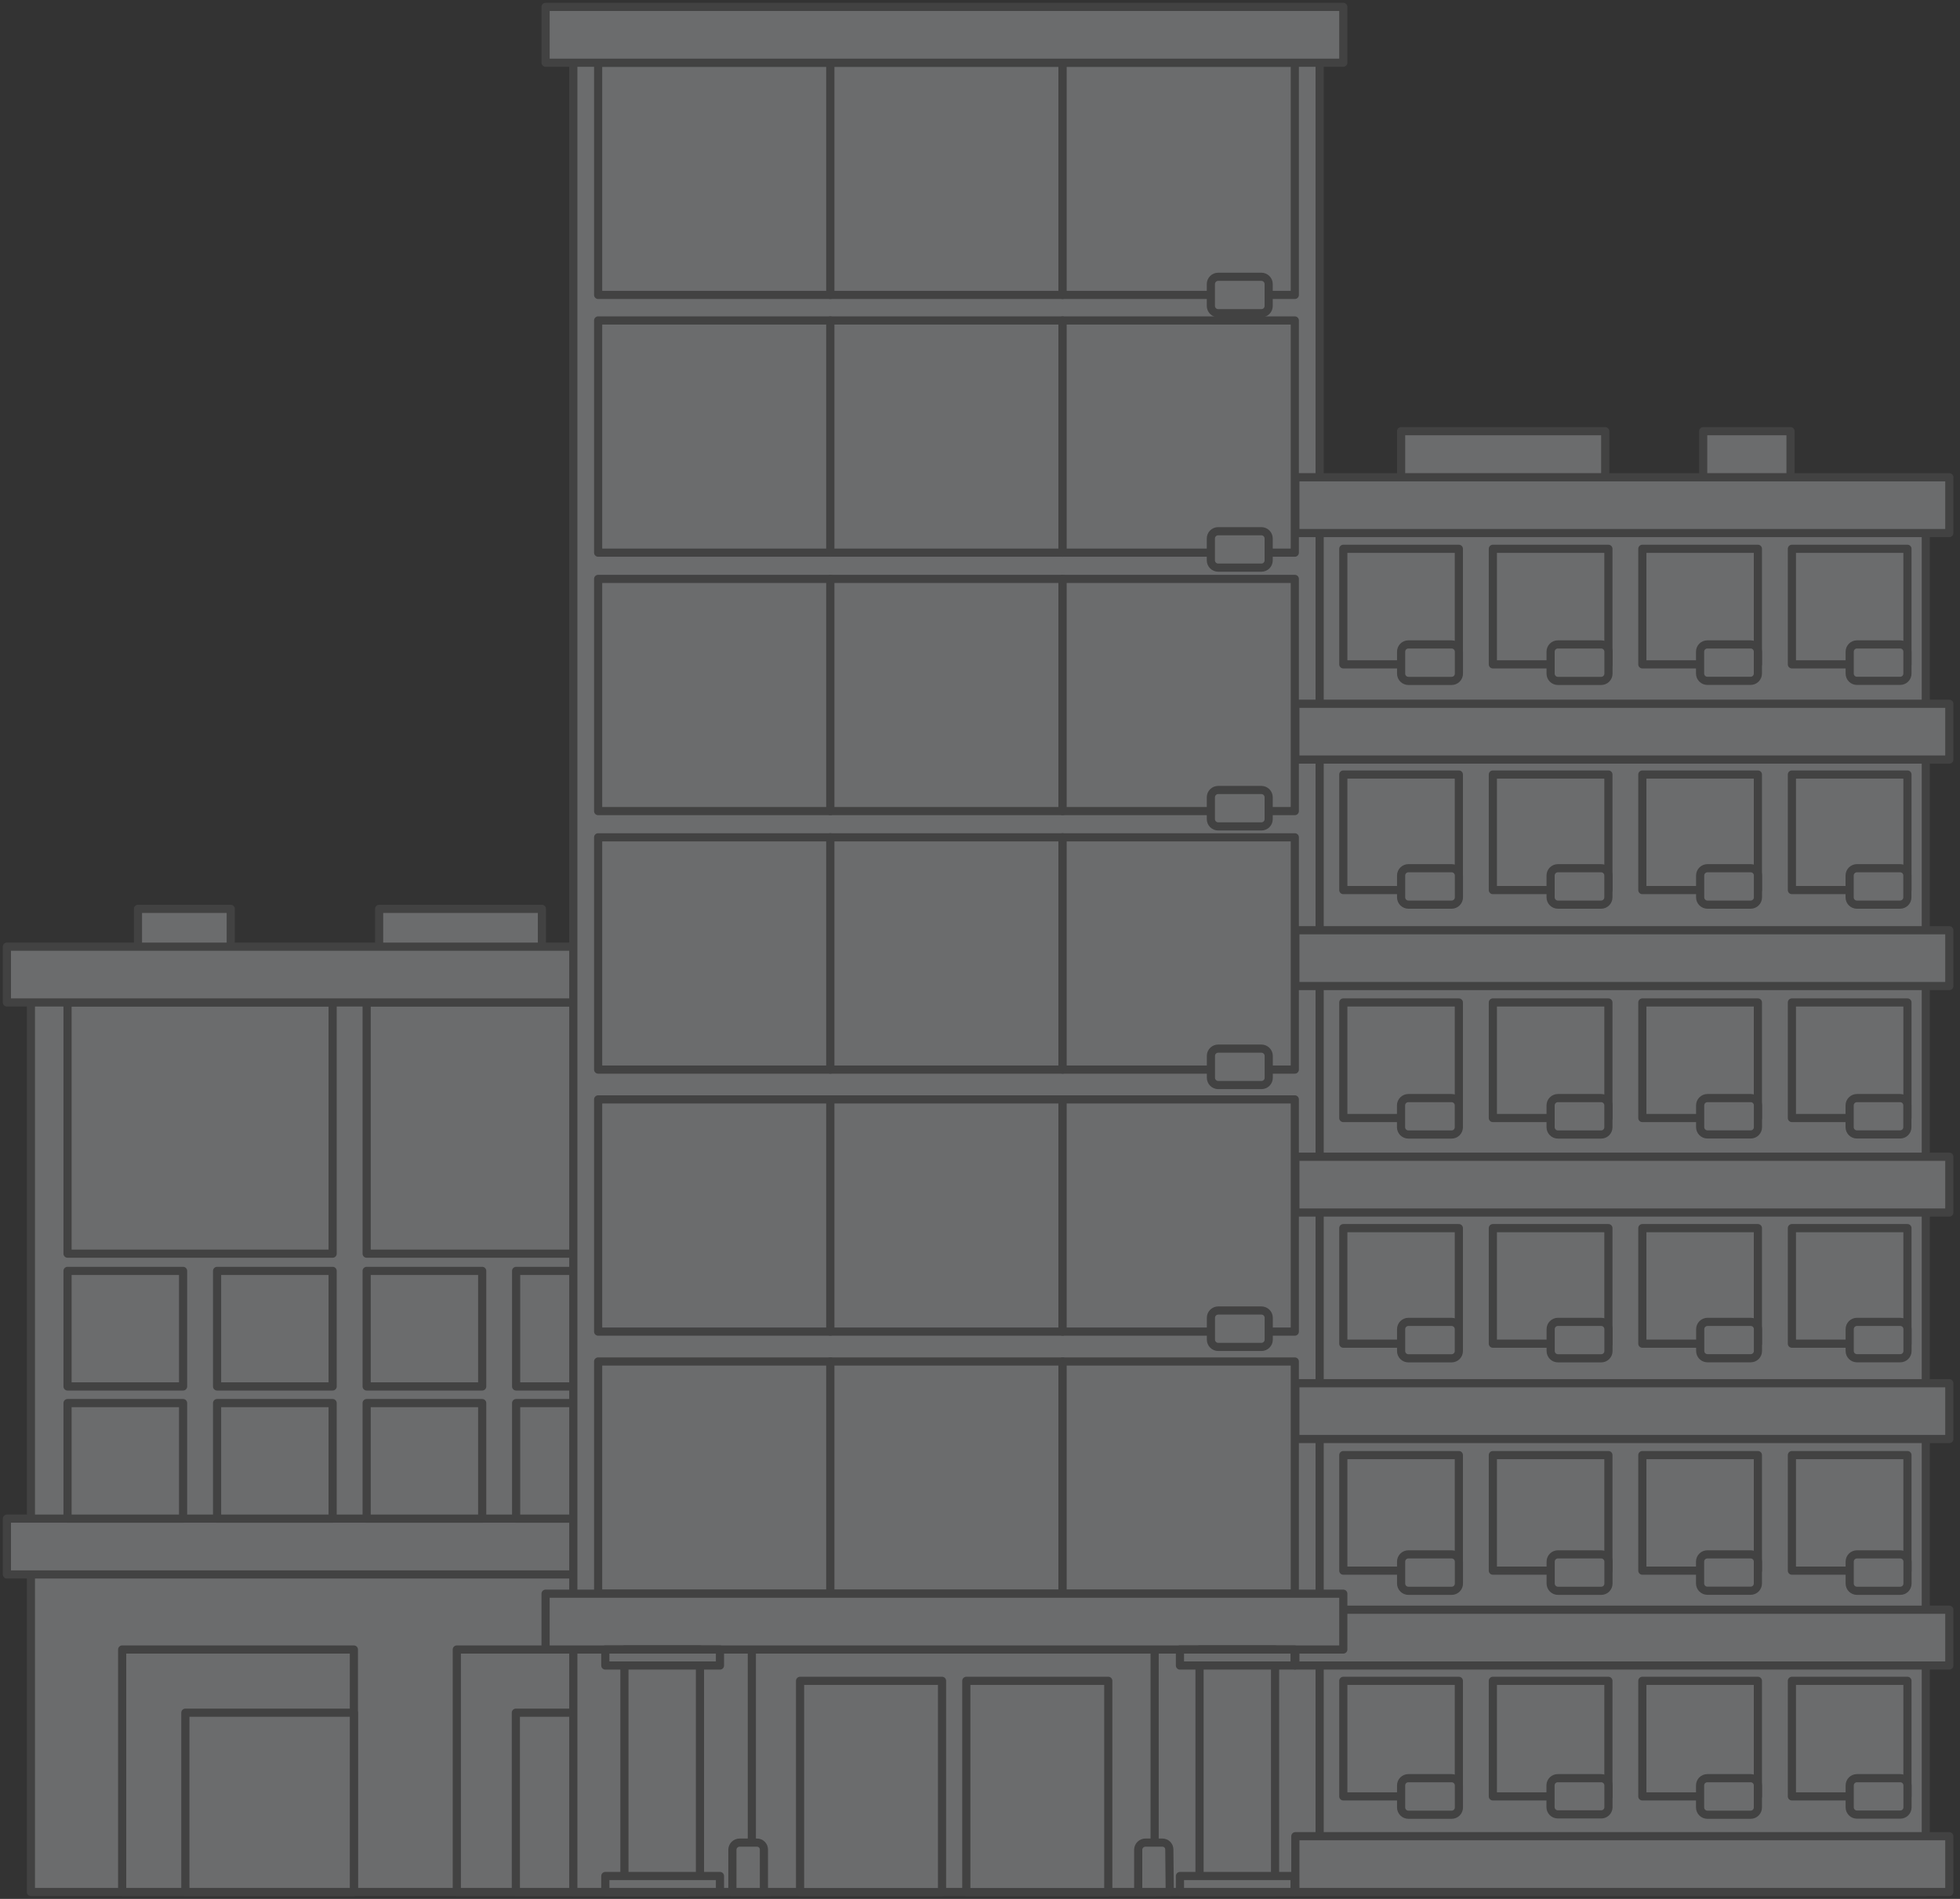 <?xml version="1.0" encoding="UTF-8"?> <svg xmlns="http://www.w3.org/2000/svg" width="480" height="465" viewBox="0 0 480 465" fill="none"><rect x="0" y="0" width="480" height="465" fill="#333333" stroke="none"/> <g opacity="0.3"> <path d="M132.717 222.559H92.848V241.074H132.717V222.559Z" fill="#EFF2F6" stroke="#646464" stroke-width="2" stroke-linecap="round" stroke-linejoin="round"></path> <path d="M56.509 222.559H33.787V237.712H56.509V222.559Z" fill="#EFF2F6" stroke="#646464" stroke-width="2" stroke-linecap="round" stroke-linejoin="round"></path> <path d="M393.117 105.586H343.129V123.139H393.117V105.586Z" fill="#EFF2F6" stroke="#646464" stroke-width="2" stroke-linecap="round" stroke-linejoin="round"></path> <path d="M438.495 105.586H417.107V126.973H438.495V105.586Z" fill="#EFF2F6" stroke="#646464" stroke-width="2" stroke-linecap="round" stroke-linejoin="round"></path> <path d="M471.624 124.591H262.107V463.31H471.624V124.591Z" fill="#EFF2F6" stroke="#646464" stroke-width="2" stroke-linecap="round" stroke-linejoin="round"></path> <path d="M188.603 237.323H7.569V463.311H188.603V237.323Z" fill="#EFF2F6" stroke="#646464" stroke-width="2" stroke-linecap="round" stroke-linejoin="round"></path> <path d="M81.462 245.483H16.539V306.993H81.462V245.483Z" fill="#EFF2F6" stroke="#646464" stroke-width="2" stroke-linecap="round" stroke-linejoin="round"></path> <path d="M154.714 245.483H89.791V306.993H154.714V245.483Z" fill="#EFF2F6" stroke="#646464" stroke-width="2" stroke-linecap="round" stroke-linejoin="round"></path> <path d="M179.141 371.882H1.689V385.549H179.141V371.882Z" fill="#EFF2F6" stroke="#646464" stroke-width="2" stroke-linecap="round" stroke-linejoin="round"></path> <path d="M179.141 231.816H1.689V245.483H179.141V231.816Z" fill="#EFF2F6" stroke="#646464" stroke-width="2" stroke-linecap="round" stroke-linejoin="round"></path> <path d="M168.616 403.93H111.87V463.311H168.616V403.93Z" fill="#EFF2F6" stroke="#646464" stroke-width="2" stroke-linecap="round" stroke-linejoin="round"></path> <path d="M168.617 419.403H126.332V463.31H168.617V419.403Z" fill="#EFF2F6" stroke="#646464" stroke-width="2" stroke-linecap="round" stroke-linejoin="round"></path> <path d="M44.836 311.217H16.539V339.514H44.836V311.217Z" fill="#EFF2F6" stroke="#646464" stroke-width="2" stroke-linecap="round" stroke-linejoin="round"></path> <path d="M81.461 311.217H53.164V339.514H81.461V311.217Z" fill="#EFF2F6" stroke="#646464" stroke-width="2" stroke-linecap="round" stroke-linejoin="round"></path> <path d="M118.088 311.217H89.791V339.514H118.088V311.217Z" fill="#EFF2F6" stroke="#646464" stroke-width="2" stroke-linecap="round" stroke-linejoin="round"></path> <path d="M154.696 311.217H126.399V339.514H154.696V311.217Z" fill="#EFF2F6" stroke="#646464" stroke-width="2" stroke-linecap="round" stroke-linejoin="round"></path> <path d="M44.836 343.585H16.539V371.882H44.836V343.585Z" fill="#EFF2F6" stroke="#646464" stroke-width="2" stroke-linecap="round" stroke-linejoin="round"></path> <path d="M81.461 343.585H53.164V371.882H81.461V343.585Z" fill="#EFF2F6" stroke="#646464" stroke-width="2" stroke-linecap="round" stroke-linejoin="round"></path> <path d="M118.088 343.585H89.791V371.882H118.088V343.585Z" fill="#EFF2F6" stroke="#646464" stroke-width="2" stroke-linecap="round" stroke-linejoin="round"></path> <path d="M154.696 343.585H126.399V371.882H154.696V343.585Z" fill="#EFF2F6" stroke="#646464" stroke-width="2" stroke-linecap="round" stroke-linejoin="round"></path> <path d="M323.178 11.319H140.404V463.311H323.178V11.319Z" fill="#EFF2F6" stroke="#646464" stroke-width="2" stroke-linecap="round" stroke-linejoin="round"></path> <path d="M282.768 400.922H184.125V463.31H282.768V400.922Z" fill="#EFF2F6" stroke="#646464" stroke-width="2" stroke-linecap="round" stroke-linejoin="round"></path> <path d="M477.383 116.871H317.23V130.538H477.383V116.871Z" fill="#EFF2F6" stroke="#646464" stroke-width="2" stroke-linecap="round" stroke-linejoin="round"></path> <path d="M477.383 172.333H317.23V186H477.383V172.333Z" fill="#EFF2F6" stroke="#646464" stroke-width="2" stroke-linecap="round" stroke-linejoin="round"></path> <path d="M477.383 227.795H317.23V241.462H477.383V227.795Z" fill="#EFF2F6" stroke="#646464" stroke-width="2" stroke-linecap="round" stroke-linejoin="round"></path> <path d="M477.383 283.257H317.23V296.924H477.383V283.257Z" fill="#EFF2F6" stroke="#646464" stroke-width="2" stroke-linecap="round" stroke-linejoin="round"></path> <path d="M477.383 338.72H317.23V352.387H477.383V338.72Z" fill="#EFF2F6" stroke="#646464" stroke-width="2" stroke-linecap="round" stroke-linejoin="round"></path> <path d="M477.383 394.182H317.23V407.849H477.383V394.182Z" fill="#EFF2F6" stroke="#646464" stroke-width="2" stroke-linecap="round" stroke-linejoin="round"></path> <path d="M477.383 449.644H317.23V463.311H477.383V449.644Z" fill="#EFF2F6" stroke="#646464" stroke-width="2" stroke-linecap="round" stroke-linejoin="round"></path> <path d="M357.27 134.39H328.973V162.687H357.27V134.39Z" fill="#EFF2F6" stroke="#646464" stroke-width="2" stroke-linecap="round" stroke-linejoin="round"></path> <path d="M393.895 134.39H365.598V162.687H393.895V134.39Z" fill="#EFF2F6" stroke="#646464" stroke-width="2" stroke-linecap="round" stroke-linejoin="round"></path> <path d="M430.504 134.39H402.207V162.687H430.504V134.39Z" fill="#EFF2F6" stroke="#646464" stroke-width="2" stroke-linecap="round" stroke-linejoin="round"></path> <path d="M467.129 134.39H438.832V162.687H467.129V134.39Z" fill="#EFF2F6" stroke="#646464" stroke-width="2" stroke-linecap="round" stroke-linejoin="round"></path> <path d="M357.27 189.666H328.973V217.963H357.27V189.666Z" fill="#EFF2F6" stroke="#646464" stroke-width="2" stroke-linecap="round" stroke-linejoin="round"></path> <path d="M393.895 189.666H365.598V217.963H393.895V189.666Z" fill="#EFF2F6" stroke="#646464" stroke-width="2" stroke-linecap="round" stroke-linejoin="round"></path> <path d="M430.504 189.666H402.207V217.963H430.504V189.666Z" fill="#EFF2F6" stroke="#646464" stroke-width="2" stroke-linecap="round" stroke-linejoin="round"></path> <path d="M467.129 189.666H438.832V217.963H467.129V189.666Z" fill="#EFF2F6" stroke="#646464" stroke-width="2" stroke-linecap="round" stroke-linejoin="round"></path> <path d="M357.27 245.483H328.973V273.78H357.27V245.483Z" fill="#EFF2F6" stroke="#646464" stroke-width="2" stroke-linecap="round" stroke-linejoin="round"></path> <path d="M393.895 245.483H365.598V273.78H393.895V245.483Z" fill="#EFF2F6" stroke="#646464" stroke-width="2" stroke-linecap="round" stroke-linejoin="round"></path> <path d="M430.504 245.483H402.207V273.78H430.504V245.483Z" fill="#EFF2F6" stroke="#646464" stroke-width="2" stroke-linecap="round" stroke-linejoin="round"></path> <path d="M467.129 245.483H438.832V273.78H467.129V245.483Z" fill="#EFF2F6" stroke="#646464" stroke-width="2" stroke-linecap="round" stroke-linejoin="round"></path> <path d="M357.27 300.742H328.973V329.039H357.27V300.742Z" fill="#EFF2F6" stroke="#646464" stroke-width="2" stroke-linecap="round" stroke-linejoin="round"></path> <path d="M393.895 300.742H365.598V329.039H393.895V300.742Z" fill="#EFF2F6" stroke="#646464" stroke-width="2" stroke-linecap="round" stroke-linejoin="round"></path> <path d="M430.504 300.742H402.207V329.039H430.504V300.742Z" fill="#EFF2F6" stroke="#646464" stroke-width="2" stroke-linecap="round" stroke-linejoin="round"></path> <path d="M467.129 300.742H438.832V329.039H467.129V300.742Z" fill="#EFF2F6" stroke="#646464" stroke-width="2" stroke-linecap="round" stroke-linejoin="round"></path> <path d="M357.27 356.322H328.973V384.619H357.27V356.322Z" fill="#EFF2F6" stroke="#646464" stroke-width="2" stroke-linecap="round" stroke-linejoin="round"></path> <path d="M393.895 356.322H365.598V384.619H393.895V356.322Z" fill="#EFF2F6" stroke="#646464" stroke-width="2" stroke-linecap="round" stroke-linejoin="round"></path> <path d="M430.504 356.322H402.207V384.619H430.504V356.322Z" fill="#EFF2F6" stroke="#646464" stroke-width="2" stroke-linecap="round" stroke-linejoin="round"></path> <path d="M467.129 356.322H438.832V384.619H467.129V356.322Z" fill="#EFF2F6" stroke="#646464" stroke-width="2" stroke-linecap="round" stroke-linejoin="round"></path> <path d="M357.27 411.6H328.973V439.897H357.27V411.6Z" fill="#EFF2F6" stroke="#646464" stroke-width="2" stroke-linecap="round" stroke-linejoin="round"></path> <path d="M393.895 411.6H365.598V439.897H393.895V411.6Z" fill="#EFF2F6" stroke="#646464" stroke-width="2" stroke-linecap="round" stroke-linejoin="round"></path> <path d="M430.504 411.6H402.207V439.897H430.504V411.6Z" fill="#EFF2F6" stroke="#646464" stroke-width="2" stroke-linecap="round" stroke-linejoin="round"></path> <path d="M467.129 411.6H438.832V439.897H467.129V411.6Z" fill="#EFF2F6" stroke="#646464" stroke-width="2" stroke-linecap="round" stroke-linejoin="round"></path> <path d="M344.903 380.633H355.495C355.97 380.633 356.426 380.821 356.761 381.157C357.097 381.493 357.286 381.949 357.286 382.424V387.779C357.286 388.012 357.24 388.242 357.151 388.458C357.062 388.673 356.931 388.868 356.766 389.033C356.602 389.198 356.406 389.329 356.191 389.418C355.976 389.507 355.745 389.553 355.512 389.553H344.92C344.445 389.553 343.989 389.364 343.653 389.028C343.318 388.692 343.129 388.237 343.129 387.762V382.407C343.129 381.936 343.316 381.485 343.648 381.152C343.981 380.82 344.432 380.633 344.903 380.633V380.633Z" fill="#EFF2F6" stroke="#646464" stroke-width="2" stroke-linecap="round" stroke-linejoin="round"></path> <path d="M381.528 380.633H392.12C392.595 380.633 393.051 380.821 393.386 381.157C393.722 381.493 393.911 381.949 393.911 382.424V387.779C393.911 388.012 393.865 388.242 393.776 388.458C393.687 388.673 393.556 388.868 393.391 389.033C393.227 389.198 393.031 389.329 392.816 389.418C392.601 389.507 392.37 389.553 392.137 389.553H381.545C381.07 389.553 380.614 389.364 380.278 389.028C379.943 388.692 379.754 388.237 379.754 387.762V382.407C379.754 381.936 379.941 381.485 380.273 381.152C380.606 380.82 381.057 380.633 381.528 380.633V380.633Z" fill="#EFF2F6" stroke="#646464" stroke-width="2" stroke-linecap="round" stroke-linejoin="round"></path> <path d="M418.136 380.633H428.729C429.199 380.633 429.65 380.82 429.983 381.152C430.316 381.485 430.503 381.936 430.503 382.407V387.762C430.503 388.233 430.316 388.684 429.983 389.016C429.65 389.349 429.199 389.536 428.729 389.536H418.136C417.662 389.536 417.206 389.347 416.87 389.011C416.534 388.676 416.346 388.22 416.346 387.745V382.39C416.348 382.157 416.396 381.927 416.487 381.712C416.578 381.498 416.711 381.304 416.877 381.14C417.043 380.977 417.24 380.849 417.456 380.761C417.672 380.674 417.903 380.631 418.136 380.633Z" fill="#EFF2F6" stroke="#646464" stroke-width="2" stroke-linecap="round" stroke-linejoin="round"></path> <path d="M465.371 380.633H454.762C453.782 380.633 452.988 381.427 452.988 382.407V387.779C452.988 388.759 453.782 389.553 454.762 389.553H465.371C466.351 389.553 467.145 388.759 467.145 387.779V382.407C467.145 381.427 466.351 380.633 465.371 380.633Z" fill="#EFF2F6" stroke="#646464" stroke-width="2" stroke-linecap="round" stroke-linejoin="round"></path> <path d="M344.901 435.436H355.493C355.968 435.436 356.424 435.624 356.76 435.96C357.096 436.296 357.284 436.751 357.284 437.226V442.615C357.284 443.086 357.097 443.537 356.765 443.87C356.432 444.202 355.981 444.389 355.51 444.389H344.918C344.683 444.389 344.45 444.343 344.233 444.253C344.015 444.163 343.818 444.031 343.652 443.865C343.485 443.698 343.354 443.501 343.264 443.284C343.174 443.066 343.127 442.834 343.127 442.598V437.243C343.123 437.007 343.165 436.773 343.252 436.554C343.34 436.335 343.47 436.135 343.635 435.967C343.8 435.799 343.997 435.665 344.214 435.574C344.432 435.482 344.665 435.436 344.901 435.436Z" fill="#EFF2F6" stroke="#646464" stroke-width="2" stroke-linecap="round" stroke-linejoin="round"></path> <path d="M381.526 435.436H392.119C392.594 435.436 393.049 435.625 393.385 435.96C393.721 436.296 393.909 436.752 393.909 437.227V442.616C393.888 443.077 393.686 443.512 393.349 443.828C393.011 444.143 392.564 444.314 392.102 444.305H381.509C381.035 444.305 380.579 444.116 380.243 443.781C379.907 443.445 379.719 442.989 379.719 442.514V437.159C379.732 436.692 379.929 436.248 380.268 435.925C380.606 435.603 381.059 435.427 381.526 435.436Z" fill="#EFF2F6" stroke="#646464" stroke-width="2" stroke-linecap="round" stroke-linejoin="round"></path> <path d="M418.137 435.436H428.729C429.2 435.436 429.651 435.622 429.983 435.955C430.316 436.288 430.503 436.739 430.503 437.209V442.615C430.503 443.086 430.316 443.537 429.983 443.87C429.651 444.202 429.2 444.389 428.729 444.389H418.137C417.902 444.389 417.669 444.343 417.451 444.253C417.234 444.163 417.037 444.031 416.871 443.865C416.704 443.699 416.572 443.501 416.482 443.284C416.392 443.067 416.346 442.834 416.346 442.599V437.243C416.341 437.006 416.385 436.77 416.473 436.55C416.561 436.33 416.692 436.13 416.859 435.961C417.026 435.792 417.225 435.659 417.445 435.569C417.664 435.479 417.9 435.433 418.137 435.436V435.436Z" fill="#EFF2F6" stroke="#646464" stroke-width="2" stroke-linecap="round" stroke-linejoin="round"></path> <path d="M465.371 435.436H454.762C453.782 435.436 452.988 436.23 452.988 437.209V442.582C452.988 443.561 453.782 444.355 454.762 444.355H465.371C466.351 444.355 467.145 443.561 467.145 442.582V437.209C467.145 436.23 466.351 435.436 465.371 435.436Z" fill="#EFF2F6" stroke="#646464" stroke-width="2" stroke-linecap="round" stroke-linejoin="round"></path> <path d="M344.902 268.897H355.478C355.952 268.897 356.408 269.086 356.744 269.422C357.08 269.758 357.268 270.213 357.268 270.688V276.044C357.268 276.514 357.081 276.965 356.749 277.298C356.416 277.63 355.965 277.817 355.494 277.817H344.902C344.427 277.817 343.972 277.629 343.636 277.293C343.3 276.957 343.111 276.502 343.111 276.027V270.688C343.111 270.213 343.3 269.758 343.636 269.422C343.972 269.086 344.427 268.897 344.902 268.897V268.897Z" fill="#EFF2F6" stroke="#646464" stroke-width="2" stroke-linecap="round" stroke-linejoin="round"></path> <path d="M381.529 268.897H392.105C392.34 268.897 392.573 268.944 392.79 269.034C393.007 269.124 393.204 269.256 393.371 269.422C393.537 269.588 393.669 269.786 393.759 270.003C393.849 270.22 393.895 270.453 393.895 270.688V276.044C393.895 276.514 393.708 276.965 393.376 277.298C393.043 277.63 392.592 277.817 392.121 277.817H381.529C381.054 277.817 380.599 277.629 380.263 277.293C379.927 276.957 379.738 276.502 379.738 276.027V270.688C379.738 270.453 379.785 270.22 379.875 270.003C379.965 269.786 380.096 269.588 380.263 269.422C380.429 269.256 380.626 269.124 380.844 269.034C381.061 268.944 381.294 268.897 381.529 268.897V268.897Z" fill="#EFF2F6" stroke="#646464" stroke-width="2" stroke-linecap="round" stroke-linejoin="round"></path> <path d="M418.154 268.897H428.746C429.217 268.897 429.668 269.084 430.001 269.417C430.333 269.75 430.52 270.201 430.52 270.671V276.027C430.52 276.26 430.474 276.49 430.385 276.705C430.296 276.921 430.165 277.116 430.001 277.281C429.836 277.446 429.64 277.576 429.425 277.665C429.21 277.755 428.979 277.8 428.746 277.8H418.154C417.679 277.8 417.224 277.612 416.888 277.276C416.552 276.94 416.363 276.485 416.363 276.01V270.671C416.368 270.199 416.558 269.748 416.894 269.416C417.229 269.084 417.682 268.897 418.154 268.897V268.897Z" fill="#EFF2F6" stroke="#646464" stroke-width="2" stroke-linecap="round" stroke-linejoin="round"></path> <path d="M454.761 268.897H465.337C465.807 268.897 466.259 269.084 466.591 269.417C466.924 269.75 467.111 270.201 467.111 270.671V276.027C467.111 276.26 467.065 276.49 466.976 276.705C466.887 276.921 466.756 277.116 466.591 277.281C466.427 277.446 466.231 277.576 466.016 277.665C465.8 277.755 465.57 277.8 465.337 277.8H454.745C454.512 277.8 454.281 277.755 454.066 277.665C453.85 277.576 453.655 277.446 453.49 277.281C453.326 277.116 453.195 276.921 453.106 276.705C453.017 276.49 452.971 276.26 452.971 276.027V270.688C452.971 270.213 453.159 269.758 453.495 269.422C453.831 269.086 454.287 268.897 454.761 268.897V268.897Z" fill="#EFF2F6" stroke="#646464" stroke-width="2" stroke-linecap="round" stroke-linejoin="round"></path> <path d="M344.903 323.7H355.478C355.953 323.7 356.409 323.889 356.744 324.225C357.08 324.561 357.269 325.016 357.269 325.491V330.846C357.269 331.317 357.082 331.768 356.749 332.101C356.417 332.433 355.966 332.62 355.495 332.62H344.903C344.67 332.62 344.439 332.574 344.224 332.485C344.009 332.396 343.813 332.265 343.648 332.101C343.484 331.936 343.353 331.74 343.264 331.525C343.175 331.31 343.129 331.079 343.129 330.846V325.491C343.129 325.019 343.315 324.566 343.647 324.231C343.98 323.895 344.431 323.705 344.903 323.7V323.7Z" fill="#EFF2F6" stroke="#646464" stroke-width="2" stroke-linecap="round" stroke-linejoin="round"></path> <path d="M381.528 323.7H392.12C392.595 323.7 393.051 323.889 393.386 324.225C393.722 324.561 393.911 325.016 393.911 325.491V330.846C393.911 331.317 393.724 331.768 393.391 332.101C393.059 332.433 392.608 332.62 392.137 332.62H381.545C381.07 332.62 380.614 332.431 380.278 332.096C379.943 331.76 379.754 331.304 379.754 330.829V325.491C379.752 325.257 379.796 325.024 379.884 324.807C379.972 324.59 380.103 324.392 380.268 324.226C380.432 324.059 380.629 323.927 380.845 323.837C381.061 323.747 381.293 323.7 381.528 323.7V323.7Z" fill="#EFF2F6" stroke="#646464" stroke-width="2" stroke-linecap="round" stroke-linejoin="round"></path> <path d="M418.153 323.7H428.745C429.216 323.7 429.667 323.887 429.999 324.22C430.332 324.552 430.519 325.004 430.519 325.474V330.829C430.519 331.3 430.332 331.751 429.999 332.084C429.667 332.416 429.216 332.603 428.745 332.603H418.153C417.682 332.603 417.231 332.416 416.898 332.084C416.566 331.751 416.379 331.3 416.379 330.829V325.474C416.383 325.005 416.572 324.556 416.903 324.225C417.235 323.893 417.684 323.705 418.153 323.7V323.7Z" fill="#EFF2F6" stroke="#646464" stroke-width="2" stroke-linecap="round" stroke-linejoin="round"></path> <path d="M465.371 323.7H454.762C453.782 323.7 452.988 324.494 452.988 325.474V330.829C452.988 331.809 453.782 332.603 454.762 332.603H465.371C466.351 332.603 467.145 331.809 467.145 330.829V325.474C467.145 324.494 466.351 323.7 465.371 323.7Z" fill="#EFF2F6" stroke="#646464" stroke-width="2" stroke-linecap="round" stroke-linejoin="round"></path> <path d="M344.903 157.805H355.495C355.97 157.805 356.426 157.993 356.761 158.329C357.097 158.665 357.286 159.12 357.286 159.595V164.951C357.286 165.426 357.097 165.881 356.761 166.217C356.426 166.553 355.97 166.741 355.495 166.741H344.92C344.445 166.741 343.989 166.553 343.653 166.217C343.318 165.881 343.129 165.426 343.129 164.951V159.595C343.127 159.361 343.171 159.129 343.259 158.911C343.347 158.694 343.478 158.497 343.643 158.33C343.807 158.164 344.004 158.032 344.22 157.941C344.436 157.851 344.668 157.805 344.903 157.805V157.805Z" fill="#EFF2F6" stroke="#646464" stroke-width="2" stroke-linecap="round" stroke-linejoin="round"></path> <path d="M381.529 157.805H392.121C392.596 157.805 393.052 157.993 393.388 158.329C393.724 158.665 393.912 159.121 393.912 159.596V164.951C393.912 165.426 393.724 165.881 393.388 166.217C393.052 166.553 392.596 166.742 392.121 166.742H381.529C381.054 166.742 380.599 166.553 380.263 166.217C379.927 165.881 379.738 165.426 379.738 164.951V159.596C379.736 159.36 379.781 159.126 379.87 158.908C379.959 158.689 380.091 158.491 380.258 158.324C380.425 158.157 380.623 158.026 380.841 157.936C381.059 157.847 381.293 157.803 381.529 157.805V157.805Z" fill="#EFF2F6" stroke="#646464" stroke-width="2" stroke-linecap="round" stroke-linejoin="round"></path> <path d="M418.137 157.805H428.729C429.199 157.805 429.651 157.992 429.983 158.324C430.316 158.657 430.503 159.108 430.503 159.579V164.934C430.503 165.409 430.314 165.864 429.978 166.2C429.642 166.536 429.187 166.725 428.712 166.725H418.137C417.662 166.725 417.206 166.536 416.87 166.2C416.534 165.864 416.346 165.409 416.346 164.934V159.596C416.344 159.36 416.388 159.126 416.478 158.908C416.567 158.689 416.699 158.491 416.865 158.324C417.032 158.157 417.23 158.026 417.449 157.936C417.667 157.847 417.901 157.803 418.137 157.805Z" fill="#EFF2F6" stroke="#646464" stroke-width="2" stroke-linecap="round" stroke-linejoin="round"></path> <path d="M454.762 157.805H465.355C465.825 157.805 466.276 157.992 466.609 158.324C466.941 158.657 467.128 159.108 467.128 159.579V164.934C467.128 165.409 466.94 165.864 466.604 166.2C466.268 166.536 465.813 166.725 465.338 166.725H454.762C454.292 166.725 453.841 166.538 453.508 166.205C453.175 165.872 452.988 165.421 452.988 164.951V159.595C452.986 159.361 453.03 159.129 453.118 158.911C453.207 158.694 453.337 158.497 453.502 158.33C453.667 158.164 453.863 158.032 454.079 157.941C454.296 157.851 454.528 157.805 454.762 157.805V157.805Z" fill="#EFF2F6" stroke="#646464" stroke-width="2" stroke-linecap="round" stroke-linejoin="round"></path> <path d="M355.495 212.607H344.92C343.931 212.607 343.129 213.409 343.129 214.398V219.737C343.129 220.726 343.931 221.527 344.92 221.527H355.495C356.484 221.527 357.286 220.726 357.286 219.737V214.398C357.286 213.409 356.484 212.607 355.495 212.607Z" fill="#EFF2F6" stroke="#646464" stroke-width="2" stroke-linecap="round" stroke-linejoin="round"></path> <path d="M392.105 212.607H381.529C380.54 212.607 379.738 213.409 379.738 214.398V219.737C379.738 220.726 380.54 221.527 381.529 221.527H392.105C393.094 221.527 393.895 220.726 393.895 219.737V214.398C393.895 213.409 393.094 212.607 392.105 212.607Z" fill="#EFF2F6" stroke="#646464" stroke-width="2" stroke-linecap="round" stroke-linejoin="round"></path> <path d="M418.154 212.607H428.746C429.217 212.607 429.668 212.794 430.001 213.127C430.333 213.46 430.52 213.911 430.52 214.381V219.737C430.52 220.212 430.332 220.667 429.996 221.003C429.66 221.339 429.204 221.527 428.729 221.527H418.154C417.679 221.527 417.224 221.339 416.888 221.003C416.552 220.667 416.363 220.212 416.363 219.737V214.381C416.368 213.909 416.558 213.458 416.894 213.126C417.229 212.794 417.682 212.607 418.154 212.607V212.607Z" fill="#EFF2F6" stroke="#646464" stroke-width="2" stroke-linecap="round" stroke-linejoin="round"></path> <path d="M454.761 212.607H465.337C465.807 212.607 466.259 212.794 466.591 213.127C466.924 213.46 467.111 213.911 467.111 214.381V219.737C467.111 220.212 466.922 220.667 466.586 221.003C466.25 221.339 465.795 221.527 465.32 221.527H454.745C454.512 221.527 454.281 221.481 454.066 221.392C453.85 221.303 453.655 221.172 453.49 221.008C453.326 220.843 453.195 220.647 453.106 220.432C453.017 220.217 452.971 219.986 452.971 219.753V214.381C452.975 213.909 453.166 213.458 453.501 213.126C453.836 212.794 454.289 212.607 454.761 212.607V212.607Z" fill="#EFF2F6" stroke="#646464" stroke-width="2" stroke-linecap="round" stroke-linejoin="round"></path> <path d="M203.35 15.356H146.485V72.221H203.35V15.356Z" fill="#EFF2F6" stroke="#646464" stroke-width="2" stroke-linecap="round" stroke-linejoin="round"></path> <path d="M260.214 15.356H203.35V72.221H260.214V15.356Z" fill="#EFF2F6" stroke="#646464" stroke-width="2" stroke-linecap="round" stroke-linejoin="round"></path> <path d="M317.095 15.356H260.23V72.221H317.095V15.356Z" fill="#EFF2F6" stroke="#646464" stroke-width="2" stroke-linecap="round" stroke-linejoin="round"></path> <path d="M203.35 78.472H146.485V135.336H203.35V78.472Z" fill="#EFF2F6" stroke="#646464" stroke-width="2" stroke-linecap="round" stroke-linejoin="round"></path> <path d="M260.214 78.472H203.35V135.336H260.214V78.472Z" fill="#EFF2F6" stroke="#646464" stroke-width="2" stroke-linecap="round" stroke-linejoin="round"></path> <path d="M317.095 78.472H260.23V135.336H317.095V78.472Z" fill="#EFF2F6" stroke="#646464" stroke-width="2" stroke-linecap="round" stroke-linejoin="round"></path> <path d="M203.35 141.756H146.485V198.62H203.35V141.756Z" fill="#EFF2F6" stroke="#646464" stroke-width="2" stroke-linecap="round" stroke-linejoin="round"></path> <path d="M260.214 141.756H203.35V198.62H260.214V141.756Z" fill="#EFF2F6" stroke="#646464" stroke-width="2" stroke-linecap="round" stroke-linejoin="round"></path> <path d="M317.095 141.756H260.23V198.62H317.095V141.756Z" fill="#EFF2F6" stroke="#646464" stroke-width="2" stroke-linecap="round" stroke-linejoin="round"></path> <path d="M203.35 205.039H146.485V261.92H203.35V205.039Z" fill="#EFF2F6" stroke="#646464" stroke-width="2" stroke-linecap="round" stroke-linejoin="round"></path> <path d="M260.214 205.039H203.35V261.92H260.214V205.039Z" fill="#EFF2F6" stroke="#646464" stroke-width="2" stroke-linecap="round" stroke-linejoin="round"></path> <path d="M317.095 205.039H260.23V261.92H317.095V205.039Z" fill="#EFF2F6" stroke="#646464" stroke-width="2" stroke-linecap="round" stroke-linejoin="round"></path> <path d="M203.35 269.219H146.485V326.083H203.35V269.219Z" fill="#EFF2F6" stroke="#646464" stroke-width="2" stroke-linecap="round" stroke-linejoin="round"></path> <path d="M260.214 269.219H203.35V326.083H260.214V269.219Z" fill="#EFF2F6" stroke="#646464" stroke-width="2" stroke-linecap="round" stroke-linejoin="round"></path> <path d="M317.095 269.219H260.23V326.083H317.095V269.219Z" fill="#EFF2F6" stroke="#646464" stroke-width="2" stroke-linecap="round" stroke-linejoin="round"></path> <path d="M203.35 333.398H146.485V390.263H203.35V333.398Z" fill="#EFF2F6" stroke="#646464" stroke-width="2" stroke-linecap="round" stroke-linejoin="round"></path> <path d="M260.214 333.398H203.35V390.263H260.214V333.398Z" fill="#EFF2F6" stroke="#646464" stroke-width="2" stroke-linecap="round" stroke-linejoin="round"></path> <path d="M317.095 333.398H260.23V390.263H317.095V333.398Z" fill="#EFF2F6" stroke="#646464" stroke-width="2" stroke-linecap="round" stroke-linejoin="round"></path> <path d="M328.971 390.262H133.612V403.929H328.971V390.262Z" fill="#EFF2F6" stroke="#646464" stroke-width="2" stroke-linecap="round" stroke-linejoin="round"></path> <path d="M328.971 1.689H133.612V15.357H328.971V1.689Z" fill="#EFF2F6" stroke="#646464" stroke-width="2" stroke-linecap="round" stroke-linejoin="round"></path> <path d="M298.328 67.778H308.903C309.138 67.778 309.371 67.825 309.589 67.915C309.806 68.005 310.003 68.136 310.17 68.303C310.336 68.469 310.468 68.666 310.558 68.884C310.648 69.101 310.694 69.334 310.694 69.569V74.924C310.694 75.157 310.648 75.388 310.559 75.603C310.47 75.818 310.339 76.014 310.175 76.179C310.01 76.343 309.814 76.474 309.599 76.563C309.384 76.652 309.153 76.698 308.92 76.698H298.328C297.853 76.698 297.397 76.51 297.062 76.174C296.726 75.838 296.537 75.382 296.537 74.907V69.552C296.542 69.08 296.732 68.629 297.068 68.297C297.403 67.965 297.856 67.778 298.328 67.778Z" fill="#EFF2F6" stroke="#646464" stroke-width="2" stroke-linecap="round" stroke-linejoin="round"></path> <path d="M298.327 130.082H308.903C309.378 130.082 309.833 130.271 310.169 130.607C310.505 130.942 310.693 131.398 310.693 131.873V137.228C310.693 137.461 310.648 137.692 310.558 137.907C310.469 138.122 310.339 138.318 310.174 138.482C310.009 138.647 309.814 138.778 309.598 138.867C309.383 138.956 309.152 139.002 308.92 139.002H298.327C297.852 139.002 297.397 138.813 297.061 138.477C296.725 138.142 296.536 137.686 296.536 137.211V131.94C296.527 131.7 296.567 131.459 296.653 131.234C296.739 131.009 296.869 130.804 297.036 130.63C297.204 130.457 297.404 130.319 297.626 130.225C297.848 130.13 298.086 130.082 298.327 130.082V130.082Z" fill="#EFF2F6" stroke="#646464" stroke-width="2" stroke-linecap="round" stroke-linejoin="round"></path> <path d="M298.328 193.45H308.903C309.378 193.45 309.834 193.639 310.17 193.975C310.505 194.311 310.694 194.766 310.694 195.241V200.596C310.694 200.829 310.648 201.06 310.559 201.275C310.47 201.49 310.339 201.686 310.175 201.851C310.01 202.015 309.814 202.146 309.599 202.235C309.384 202.324 309.153 202.37 308.92 202.37H298.328C297.853 202.37 297.397 202.181 297.062 201.846C296.726 201.51 296.537 201.054 296.537 200.579V195.224C296.542 194.752 296.732 194.301 297.068 193.969C297.403 193.637 297.856 193.45 298.328 193.45V193.45Z" fill="#EFF2F6" stroke="#646464" stroke-width="2" stroke-linecap="round" stroke-linejoin="round"></path> <path d="M298.327 256.785H308.919C309.394 256.785 309.849 256.974 310.185 257.31C310.521 257.645 310.71 258.101 310.71 258.576V263.931C310.71 264.402 310.523 264.853 310.19 265.185C309.857 265.518 309.406 265.705 308.936 265.705H298.343C297.869 265.705 297.413 265.516 297.077 265.181C296.741 264.845 296.553 264.389 296.553 263.914V258.475C296.574 258.019 296.771 257.589 297.101 257.274C297.432 256.96 297.87 256.785 298.327 256.785V256.785Z" fill="#EFF2F6" stroke="#646464" stroke-width="2" stroke-linecap="round" stroke-linejoin="round"></path> <path d="M308.919 320.913H298.343C297.354 320.913 296.553 321.715 296.553 322.704V328.042C296.553 329.031 297.354 329.833 298.343 329.833H308.919C309.908 329.833 310.71 329.031 310.71 328.042V322.704C310.71 321.715 309.908 320.913 308.919 320.913Z" fill="#EFF2F6" stroke="#646464" stroke-width="2" stroke-linecap="round" stroke-linejoin="round"></path> <path d="M312.262 403.93H293.764V463.311H312.262V403.93Z" fill="#EFF2F6" stroke="#646464" stroke-width="2" stroke-linecap="round" stroke-linejoin="round"></path> <path d="M171.42 403.93H152.921V463.311H171.42V403.93Z" fill="#EFF2F6" stroke="#646464" stroke-width="2" stroke-linecap="round" stroke-linejoin="round"></path> <path d="M176.32 403.93H148.242V407.849H176.32V403.93Z" fill="#EFF2F6" stroke="#646464" stroke-width="2" stroke-linecap="round" stroke-linejoin="round"></path> <path d="M317.044 403.93H288.967V407.849H317.044V403.93Z" fill="#EFF2F6" stroke="#646464" stroke-width="2" stroke-linecap="round" stroke-linejoin="round"></path> <path d="M176.32 459.392H148.242V463.311H176.32V459.392Z" fill="#EFF2F6" stroke="#646464" stroke-width="2" stroke-linecap="round" stroke-linejoin="round"></path> <path d="M317.044 459.392H288.967V463.311H317.044V459.392Z" fill="#EFF2F6" stroke="#646464" stroke-width="2" stroke-linecap="round" stroke-linejoin="round"></path> <path d="M230.702 411.6H195.935V463.328H230.702V411.6Z" fill="#EFF2F6" stroke="#646464" stroke-width="2" stroke-linecap="round" stroke-linejoin="round"></path> <path d="M271.416 411.6H236.648V463.328H271.416V411.6Z" fill="#EFF2F6" stroke="#646464" stroke-width="2" stroke-linecap="round" stroke-linejoin="round"></path> <path d="M286.467 463.311H278.746V452.904C278.768 452.446 278.967 452.013 279.301 451.698C279.635 451.383 280.078 451.21 280.537 451.215H284.676C285.124 451.215 285.554 451.393 285.87 451.71C286.187 452.027 286.365 452.456 286.365 452.904L286.467 463.311Z" fill="#EFF2F6" stroke="#646464" stroke-width="2" stroke-linecap="round" stroke-linejoin="round"></path> <path d="M187.081 463.311H179.36V452.904C179.382 452.446 179.581 452.014 179.915 451.698C180.249 451.383 180.692 451.21 181.151 451.215H185.307C185.536 451.204 185.765 451.239 185.979 451.319C186.194 451.398 186.391 451.521 186.557 451.679C186.723 451.837 186.855 452.027 186.945 452.238C187.035 452.448 187.081 452.675 187.081 452.904V463.311Z" fill="#EFF2F6" stroke="#646464" stroke-width="2" stroke-linecap="round" stroke-linejoin="round"></path> <path d="M86.665 403.93H29.919V463.311H86.665V403.93Z" fill="#EFF2F6" stroke="#646464" stroke-width="2" stroke-linecap="round" stroke-linejoin="round"></path> <path d="M86.665 419.403H45.394V463.31H86.665V419.403Z" fill="#EFF2F6" stroke="#646464" stroke-width="2" stroke-linecap="round" stroke-linejoin="round"></path> </g> </svg> 